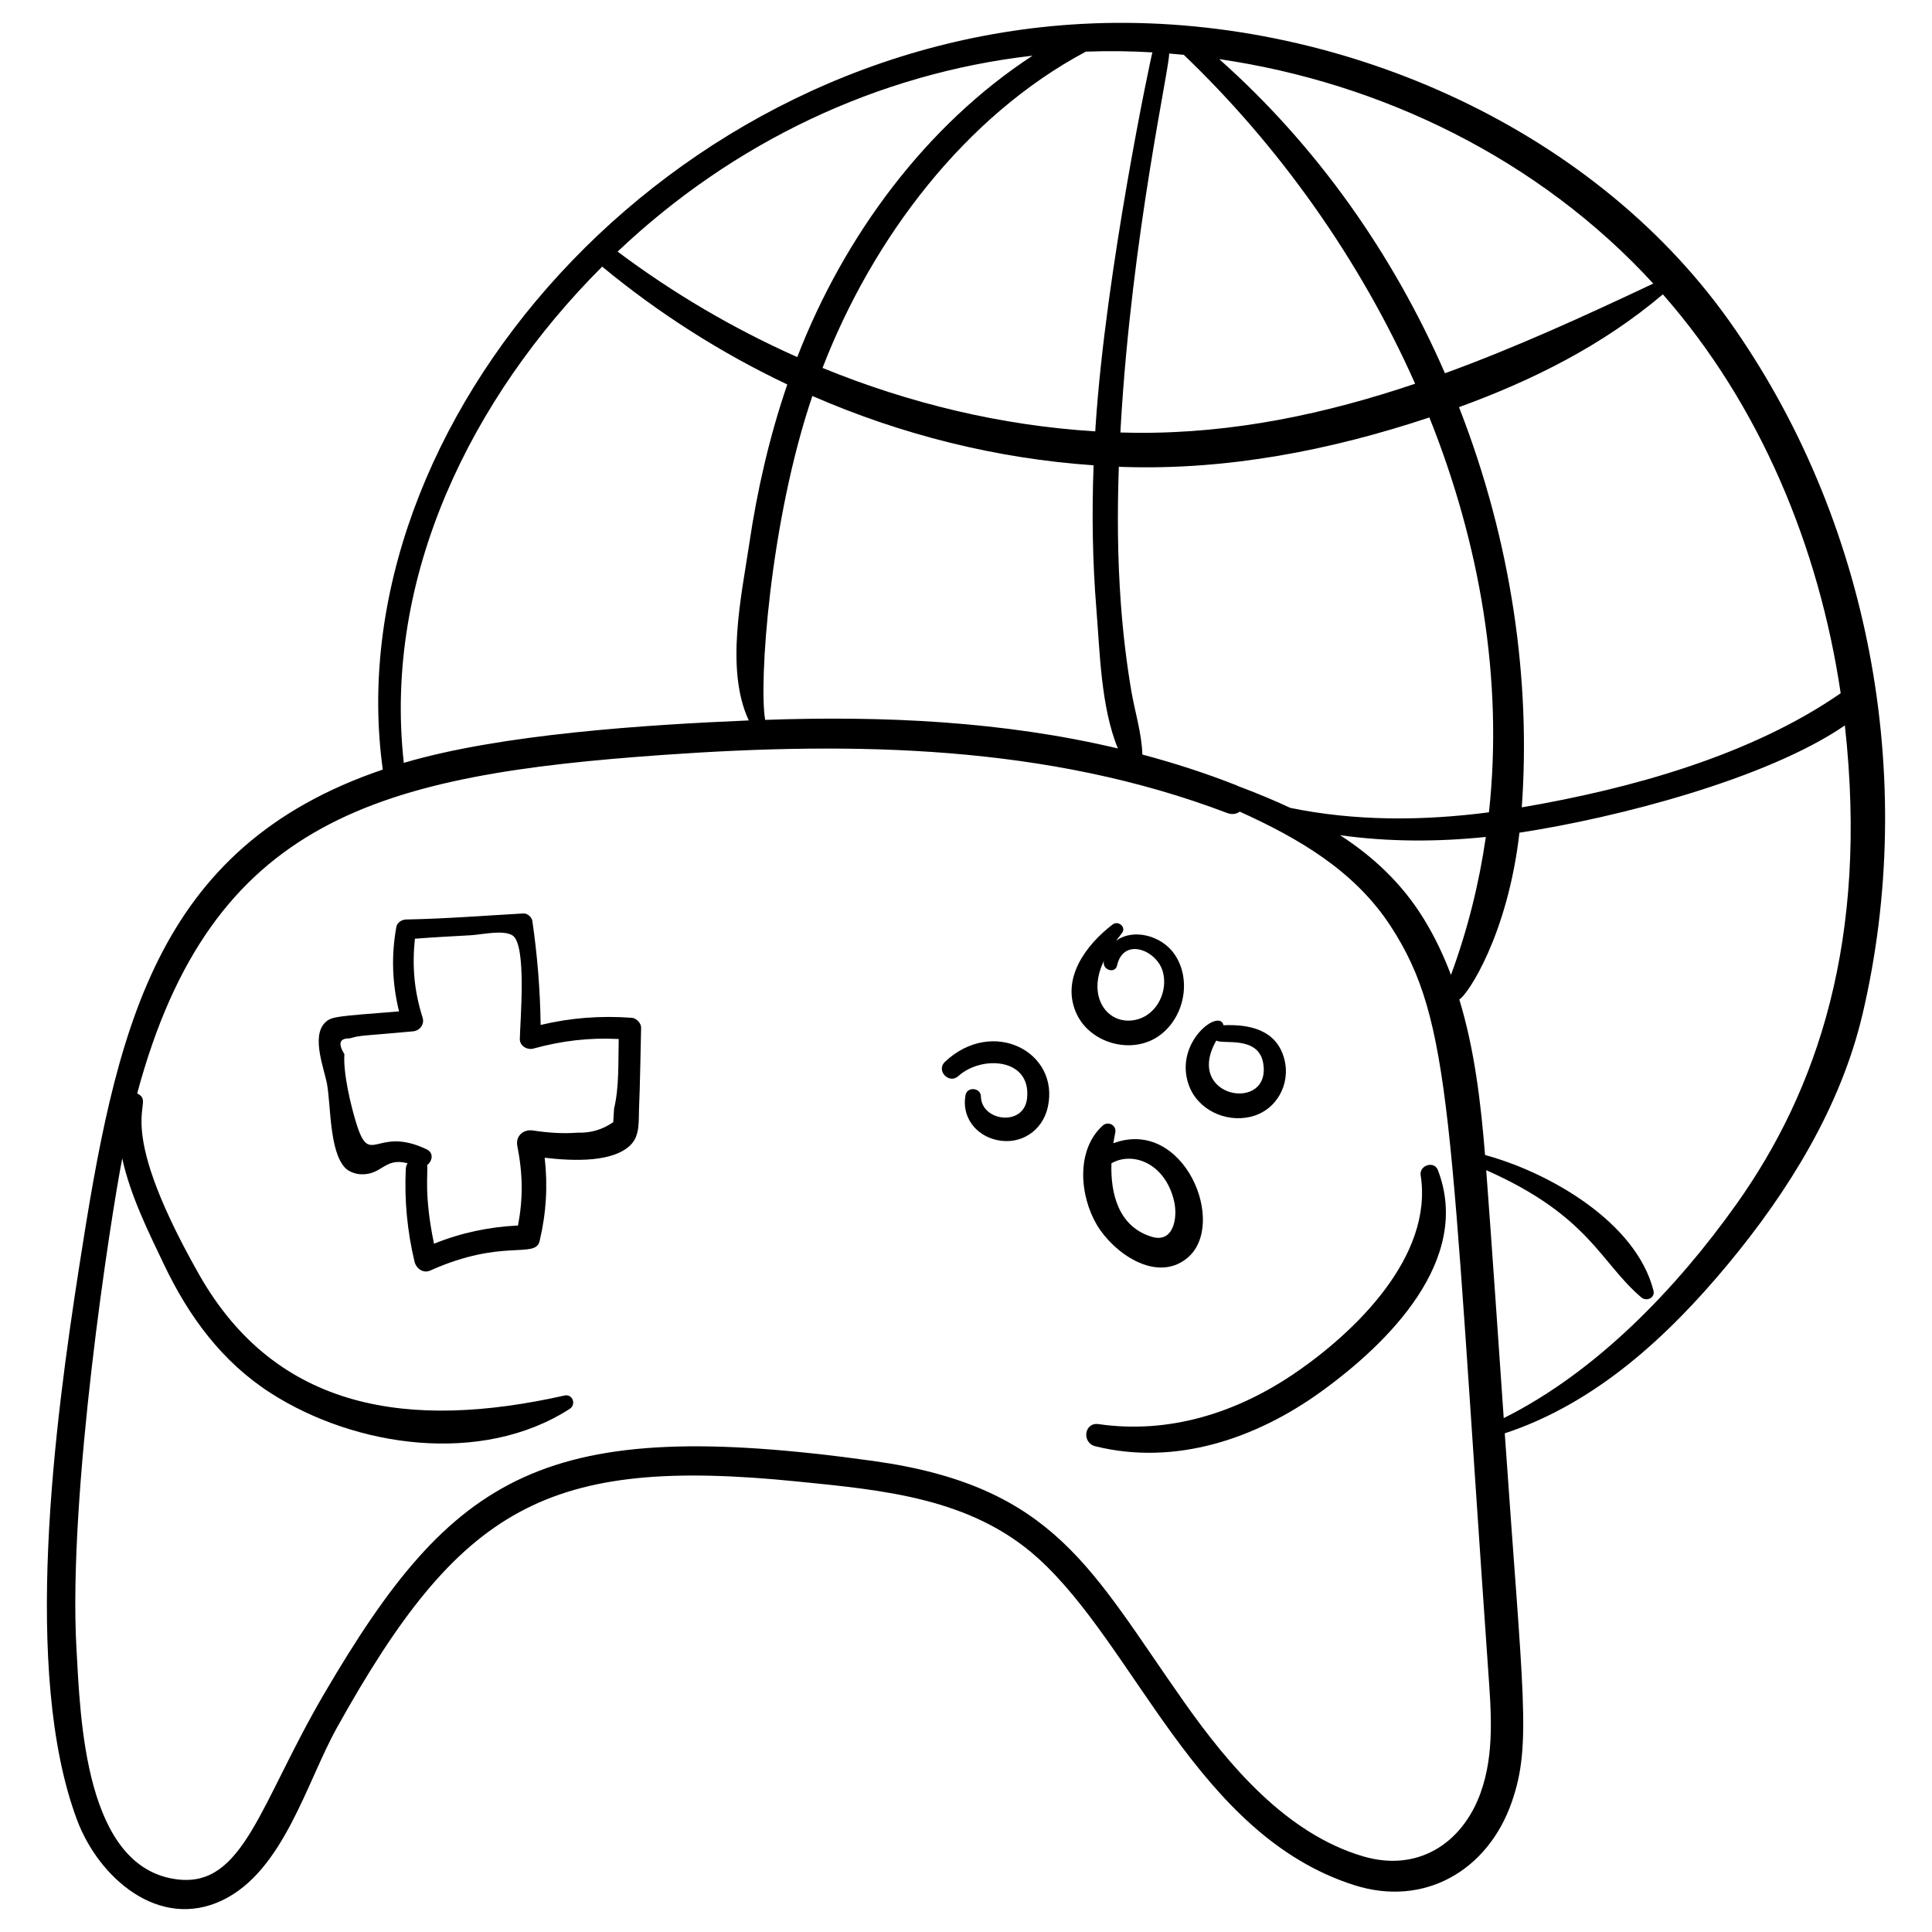<?xml version="1.0" encoding="UTF-8"?>
<!-- Uploaded to: ICON Repo, www.svgrepo.com, Generator: ICON Repo Mixer Tools -->
<svg fill="#000000" width="800px" height="800px" version="1.1" viewBox="144 144 512 512" xmlns="http://www.w3.org/2000/svg">
 <g>
  <path d="m520.49 455.46c3.387 21.516-17.414 41.645-33.602 52.617-15.336 10.398-33.207 16.016-51.75 13.328-3.848-0.559-4.512 4.969-0.863 5.871 21.215 5.246 42.547-1.98 59.867-14.5 17.676-12.777 40.066-34.844 30.918-58.684-0.992-2.578-4.984-1.281-4.57 1.367z"/>
  <path d="m311.45 413.73c-8.273-0.609-16.219-0.012-24.176 1.895-0.125-9.23-0.859-18.391-2.191-27.543-0.145-0.996-1.277-2.066-2.332-2.008-10.367 0.582-20.758 1.41-31.141 1.602-1.09 0.02-2.363 0.785-2.57 1.945-1.391 7.676-1.105 15.008 0.711 22.414-16.773 1.324-17.977 1.336-19.625 2.988-3.699 3.711-0.176 12.227 0.555 16.367 1.008 5.727 0.621 17.773 4.789 22.113 0.977 1.016 2.723 1.629 4.137 1.691 5.688 0.258 6.258-4.574 12.406-2.91-0.266 0.418-0.449 0.91-0.477 1.5-0.383 8.355 0.379 16.383 2.305 24.531 0.438 1.852 2.285 3.246 4.211 2.379 19.102-8.578 27.82-3.008 28.953-7.797 1.762-7.441 2.191-14.672 1.34-22.082 7.695 0.906 18.43 1.293 22.984-3.613 2.281-2.457 1.887-6.25 2.016-9.277 0.305-7.188 0.379-14.391 0.555-21.578 0.031-1.199-1.277-2.531-2.449-2.617zm-4.93 27.648c-2.832 1.988-5.992 2.918-9.48 2.793-3.973 0.309-7.879 0.016-11.824-0.582-2.574-0.391-4.641 1.5-4.113 4.152 1.477 7.473 1.523 13.883 0.176 21.035-7.766 0.375-15.078 1.922-22.262 4.824-2.738-13.195-1.508-18.91-1.828-20.836 1.398-1.051 1.855-3.242-0.16-4.199-13.383-6.344-14.91 4.953-18.559-6.731-1.5-4.801-3.559-13.461-3.199-18.457-1.758-2.856-1.289-4.254 1.41-4.191 2.965-0.895 3.441-0.629 16.777-1.867 1.77-0.164 3.094-1.836 2.539-3.613-2.281-7.269-2.785-13.664-2.047-20.934 4.906-0.387 9.828-0.641 14.742-0.914 2.988-0.168 8.625-1.52 11.121 0.035 3.848 2.391 2.023 22.809 1.945 27.453-0.031 1.859 1.984 2.988 3.617 2.535 7.543-2.09 14.875-2.926 22.59-2.535-0.148 6.098 0.152 12.742-1.227 18.426-0.078 1.207-0.148 2.406-0.219 3.606z"/>
  <path d="m394.41 425.41c-2.426 2.293 1.094 6.008 3.562 3.762 6.125-5.566 19.402-4.828 18.203 5.934-0.848 7.582-12.129 6.059-12.219-0.535-0.031-2.328-3.644-2.699-4.082-0.375-1.074 5.723 2.594 10.621 8.215 11.906 6.34 1.449 12.18-2.367 13.586-8.684 3.262-14.598-14.605-23.969-27.266-12.008z"/>
  <path d="m450.9 418.68c6.848-4.613 9.07-14.848 4.398-21.738-3.465-5.109-11.047-6.957-15.523-3.625 0.516-0.711 1.039-1.398 1.559-2.059 1.223-1.559-0.992-3.394-2.465-2.269-7.078 5.387-13.867 14.465-9.543 23.719 3.633 7.777 14.43 10.789 21.574 5.973zm-14.301-20.188c-0.02 0.09-0.055 0.164-0.074 0.258-0.457 2.285 2.984 3.43 3.512 1.098 1.719-7.578 10.551-4.082 12.137 1.699 1.379 5.031-1.434 11.035-6.551 12.547-4.926 1.457-9.332-1.32-10.477-6.074-0.785-3.277 0-6.512 1.453-9.527z"/>
  <path d="m475.38 439.97c6.898-1.617 10.789-8.699 8.938-15.453-2.09-7.621-9.148-9.113-16.086-8.82-0.973-4.59-13.203 4.449-9.215 15.785 2.305 6.566 9.695 10.051 16.363 8.488zm-9.047-20.215c1.633 1.105 11.102-1.395 12.41 5.91 2.387 13.363-21.172 9.414-12.41-5.91z"/>
  <path d="m458.54 477.47c10.992-8.863-0.742-37.492-19.488-30.496 0.148-0.957 0.312-1.898 0.5-2.785 0.426-2-1.91-3.203-3.367-1.863-7.106 6.523-6.059 18.582-1.496 26.289 4.309 7.289 15.625 15.484 23.852 8.855zm-3.391-15.145c1.023 4.394-0.148 11.16-5.879 9.445-8.766-2.621-10.996-11.281-10.73-19.484 5.723-3.269 14.289 0.047 16.609 10.039z"/>
  <path d="m637.56 412.91c14.797-62.734 2.019-131.52-35.488-184.12-37.035-51.938-104.73-81.047-168.42-78.594-0.141-0.008-0.289 0.004-0.438 0.02-112.66 4.582-200.42 106.48-187.77 197.73-60.809 20.625-70.766 69.402-80.496 131.98-6.336 40.742-15.258 107.22-0.496 146.46 5.695 15.141 21.59 29.281 38.484 21.203 16.191-7.742 22.312-31.277 30.312-45.66 32.699-58.785 55.734-71.992 122.01-65.324 22.703 2.285 46.027 4.309 63.715 20.227 26.066 23.457 42.145 73.438 83.895 86.746 18.617 5.934 35.465-3.891 41.762-22.008 5.332-15.332 2.981-27.633-1.855-97.723 24.137-7.961 43.293-25.699 59.258-44.949 15.922-19.203 29.746-41.5 35.523-65.988zm-5.758-85.195c-23.766 16.473-55.656 25.324-84.516 30.246 2.41-33.453-2.621-70.219-16.637-106.06 19.531-7.106 38.031-16.352 54.027-29.895 25.734 29.277 41.363 66.879 47.125 105.71zm-110.56 59.676c-5.805-9.402-13.445-16.438-22.102-22.051 12.73 1.773 25.746 1.797 38.621 0.457-1.781 12.332-4.812 24.566-9.238 36.57-1.957-5.188-4.336-10.207-7.281-14.977zm-35.309-29.301c-4.469-2.098-9.078-3.977-13.746-5.731-0.117-0.059-0.223-0.129-0.352-0.18-8.246-3.266-16.625-5.961-25.098-8.215-0.168-5.688-1.992-11.348-2.945-16.965-1.293-7.609-2.184-15.285-2.75-22.98-0.895-12.098-0.965-24.219-0.539-36.332 0.305 0.012 0.609 0.039 0.914 0.051 27.887 0.941 55.219-4.418 81.383-13.109 13.371 33.41 19.621 69.328 15.793 104.64-17.625 2.297-35.426 2.367-52.66-1.176zm-139.15-23.316c-1.73-9.645 1.223-52.613 12.508-85.836 23.52 10.258 48.707 16.594 74.523 18.371-0.48 12.762-0.293 25.562 0.754 38.281 0.883 10.703 1.148 25.801 5.688 36.758-30.457-7.219-62.059-8.68-93.473-7.574zm107.04-176.59c1.297 0.102 2.594 0.215 3.887 0.344 25.301 24.203 46.719 54.297 61.316 87.164-23.637 7.969-48.02 13.195-73.777 13.008-1.445-0.012-2.891-0.039-4.332-0.082 0.027-0.527 0.051-1.055 0.082-1.582 2.934-50.973 13.184-96.195 12.824-98.852zm128.31 60.969c-18.188 8.582-36.48 16.949-55.203 23.766-13.785-31.625-34.004-60.312-59.828-83.25 42.973 6.254 84.746 26.461 115.03 59.484zm-132.73-61.27c-0.371 0.977-12.363 57.801-15.066 99.066-0.031 0.453-0.051 0.91-0.078 1.363-24.738-1.5-49.234-7.375-72.281-16.809 13.309-34.477 37.824-66.789 69.777-83.816 6.668-0.246 12.168-0.117 17.648 0.195zm-31.762 0.871c-28.191 18.406-49.945 47.738-62.359 79.879-16.902-7.519-32.938-16.949-47.609-27.957 30.492-28.898 68.84-47.234 109.97-51.922zm-114.06 55.906c15.043 12.426 31.539 22.922 49.059 31.227-4.703 13.727-7.973 27.957-10.09 42.289-1.988 13.449-6.438 33.195-0.121 46.746-27.07 1.152-65.598 3.602-91.418 11.246-5.516-49.484 18.016-96.945 52.57-131.51zm232.78 404.5c-4.984 13.688-16.918 20.996-31.133 16.789-20.379-6.027-35.586-24.117-47.375-40.82-24.688-34.98-34.195-57.234-82.414-63.953-87.273-12.164-111.26 3.121-145.54 61.699-17.082 29.199-21.348 51.305-38.875 49.191-24.664-2.969-25.715-42.836-26.754-61.016-2.352-41.105 9.105-114.64 12.125-130.05 2.141 9.84 6.926 19.438 11.117 28.219 6.531 13.676 15.312 25.664 28.184 33.934 22.438 14.414 55.945 19.238 79.293 4.207 1.785-1.148 0.781-4.019-1.395-3.531-40.969 9.195-76.301 4.137-96.848-32.098-24.301-42.855-10.773-45.125-16.391-47.961 19.648-73.043 64.211-84.422 139.72-89.734 50.238-3.531 101.49-2.715 149.13 15.414 1.328 0.504 2.477 0.266 3.348-0.355 15.574 7.066 30.441 15.645 40.031 30.414 16.363 25.211 15.52 50.207 25.777 196.77 0.766 10.879 1.801 22.422-2.008 32.879zm6.141-99.348c-0.836-12.109-3.301-48.043-4.641-65.703 27.371 12.121 30.191 24.441 41.102 33.715 1.371 1.164 3.719 0.148 3.223-1.805-4.625-18.215-27.703-31.34-44.633-35.926-1.109-13.785-2.769-27.93-6.824-41.227 2.207-1.168 12.855-17.164 15.938-44.195 25.719-3.906 65.555-14.227 86.242-28.422 6.305 56.852-7.309 96.734-28.762 126.9-15.719 22.105-36.949 44.359-61.645 56.664z"/>
 </g>
</svg>